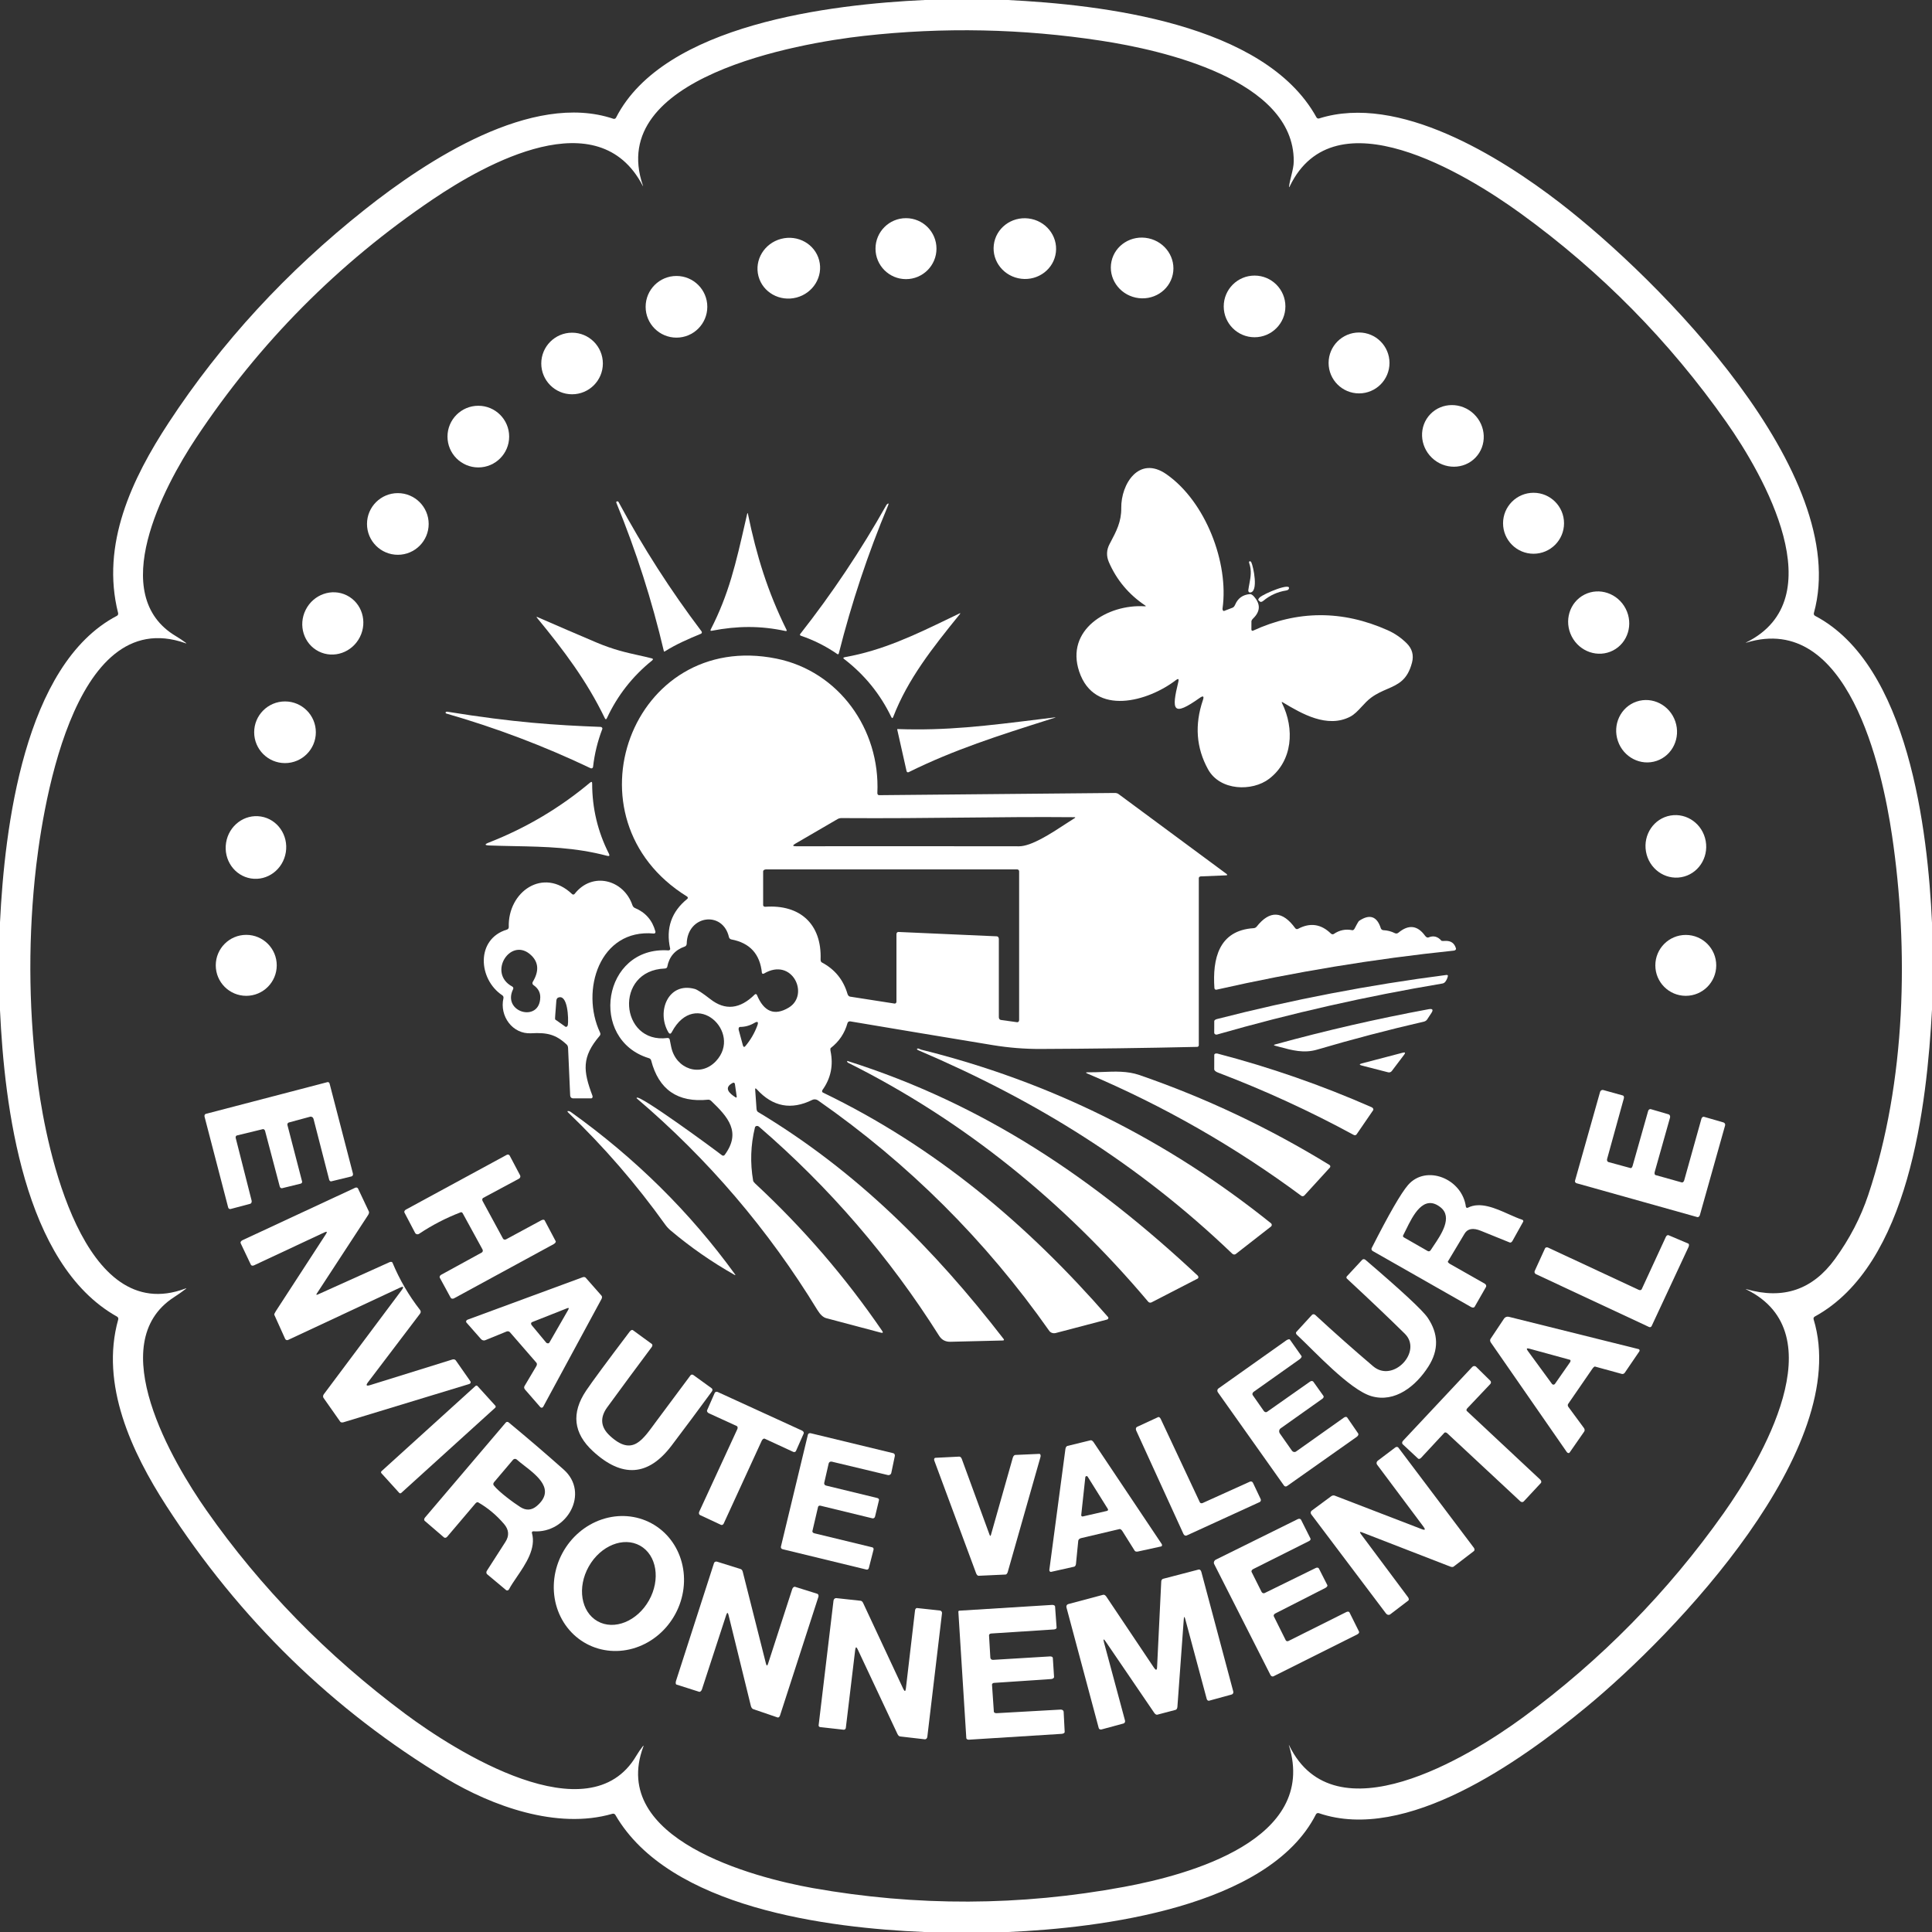 <svg width="150" height="150" viewBox="0 0 150 150" fill="none" xmlns="http://www.w3.org/2000/svg">
<rect x="0" y="0" width="150" height="150" fill="#333333" stroke="none"/>
<path fill-rule="evenodd" clip-rule="evenodd" d="M78.243 0H71.793C64.557 0.333 51.537 1.872 47.829 9.135C47.811 9.172 47.78 9.201 47.742 9.217C47.704 9.232 47.662 9.234 47.622 9.222C41.307 7.092 33.138 12.45 28.335 16.26C22.251 21.084 17.172 26.602 13.098 32.814C10.239 37.173 7.821 42.27 9.171 47.601C9.181 47.642 9.177 47.685 9.16 47.724C9.142 47.763 9.113 47.794 9.075 47.814C1.842 51.597 0.351 64.392 0 71.607V78.432C0.342 85.797 1.797 98.148 9.087 102.222C9.125 102.243 9.154 102.276 9.171 102.315C9.188 102.354 9.191 102.398 9.18 102.438C7.758 107.493 10.233 112.755 12.909 116.904C18.611 125.736 25.858 132.796 34.65 138.084C38.151 140.187 43.23 142.08 47.553 140.82C47.594 140.808 47.639 140.81 47.679 140.826C47.719 140.841 47.753 140.87 47.775 140.907C51.969 148.155 64.335 149.691 71.757 150H78.282C85.335 149.697 98.49 148.104 102.168 140.868C102.188 140.828 102.222 140.796 102.264 140.779C102.306 140.762 102.353 140.761 102.396 140.775C109.155 143.088 118.005 136.779 123.126 132.564C130.158 126.774 143.844 112.395 140.808 102.429C140.796 102.389 140.798 102.347 140.814 102.309C140.83 102.27 140.859 102.239 140.895 102.219C148.26 98.196 149.601 85.719 150 78.393V71.643C149.676 64.509 148.182 51.624 140.922 47.814C140.884 47.794 140.854 47.761 140.837 47.722C140.82 47.682 140.817 47.639 140.829 47.598C143.817 36.822 128.856 21.72 121.113 15.75C116.448 12.153 108.567 7.251 102.42 9.195C102.381 9.208 102.339 9.206 102.301 9.191C102.262 9.175 102.23 9.147 102.21 9.111C98.169 1.782 85.458 0.36 78.243 0ZM118.056 16.566C113.832 13.509 103.611 7.239 100.134 14.469C100.09 14.561 100.074 14.557 100.086 14.457C100.122 14.178 100.191 13.901 100.259 13.628C100.353 13.246 100.446 12.872 100.446 12.51C100.467 6.168 90.21 3.882 85.5 3.162C79.372 2.222 73.227 2.097 67.065 2.787C61.932 3.36 47.025 5.985 49.914 14.403C49.942 14.489 49.936 14.493 49.896 14.415C46.458 7.809 37.725 12.693 33.609 15.471C26.251 20.441 20.119 26.625 15.213 34.023C12.687 37.833 8.256 46.2 13.674 49.401C13.932 49.555 14.179 49.721 14.415 49.899C14.495 49.957 14.487 49.969 14.391 49.935C5.541 46.809 3.195 63.297 2.7 68.226C2.164 73.582 2.254 78.941 2.97 84.303C3.618 89.139 6.432 103.035 14.388 100.044C14.482 100.008 14.49 100.02 14.412 100.08C14.122 100.302 13.823 100.512 13.515 100.71C7.944 104.304 13.434 113.562 16.035 117.273C20.233 123.267 25.381 128.534 31.479 133.074C35.31 135.927 45.729 142.551 49.401 136.32C49.553 136.064 49.721 135.819 49.905 135.585C49.969 135.507 49.983 135.515 49.947 135.609C47.271 142.803 58.5 145.77 63.099 146.589C71.165 148.021 79.223 147.99 87.273 146.496C92.292 145.566 102.327 142.851 100.08 135.534C100.054 135.448 100.06 135.445 100.098 135.525C103.62 142.764 114.045 136.419 118.248 133.335C124.3 128.891 129.493 123.605 133.827 117.477C136.728 113.376 142.575 103.53 135.585 100.113C135.503 100.073 135.506 100.066 135.594 100.092C138.444 100.914 140.734 100.134 142.464 97.752C143.602 96.186 144.464 94.527 145.05 92.775C147.999 83.97 148.2 73.653 146.895 64.854C146.13 59.688 143.487 47.478 135.594 49.893C135.508 49.919 135.506 49.912 135.588 49.872C142.395 46.491 136.95 36.915 134.034 32.772C129.61 26.482 124.284 21.08 118.056 16.566Z" fill="white"/>
<path d="M70.341 21.672C71.648 21.672 72.708 20.612 72.708 19.305C72.708 17.998 71.648 16.938 70.341 16.938C69.034 16.938 67.974 17.998 67.974 19.305C67.974 20.612 69.034 21.672 70.341 21.672Z" fill="white"/>
<path d="M79.29 21.643C80.621 21.802 81.825 20.883 81.979 19.589C82.133 18.296 81.179 17.119 79.848 16.961C78.517 16.802 77.313 17.721 77.159 19.015C77.005 20.308 77.959 21.485 79.29 21.643Z" fill="white"/>
<path d="M61.84 23.101C63.141 22.759 63.928 21.463 63.598 20.205C63.268 18.947 61.946 18.204 60.644 18.545C59.343 18.887 58.556 20.183 58.886 21.441C59.216 22.699 60.538 23.442 61.84 23.101Z" fill="white"/>
<path d="M88.18 23.108C89.494 23.389 90.78 22.587 91.053 21.315C91.326 20.043 90.481 18.784 89.168 18.502C87.854 18.221 86.568 19.023 86.295 20.295C86.022 21.567 86.867 22.826 88.18 23.108Z" fill="white"/>
<path d="M97.404 26.184C98.726 26.184 99.798 25.112 99.798 23.79C99.798 22.468 98.726 21.396 97.404 21.396C96.082 21.396 95.01 22.468 95.01 23.79C95.01 25.112 96.082 26.184 97.404 26.184Z" fill="white"/>
<path d="M52.521 26.214C53.843 26.214 54.915 25.142 54.915 23.82C54.915 22.498 53.843 21.426 52.521 21.426C51.199 21.426 50.127 22.498 50.127 23.82C50.127 25.142 51.199 26.214 52.521 26.214Z" fill="white"/>
<path d="M105.516 30.543C106.822 30.543 107.88 29.485 107.88 28.179C107.88 26.873 106.822 25.815 105.516 25.815C104.21 25.815 103.152 26.873 103.152 28.179C103.152 29.485 104.21 30.543 105.516 30.543Z" fill="white"/>
<path d="M44.415 30.612C45.736 30.612 46.806 29.541 46.806 28.221C46.806 26.901 45.736 25.83 44.415 25.83C43.094 25.83 42.024 26.901 42.024 28.221C42.024 29.541 43.094 30.612 44.415 30.612Z" fill="white"/>
<path d="M111.17 35.54C112.138 36.472 113.654 36.467 114.556 35.53C115.458 34.593 115.404 33.078 114.436 32.146C113.468 31.214 111.952 31.219 111.05 32.156C110.148 33.093 110.202 34.608 111.17 35.54Z" fill="white"/>
<path d="M37.137 36.291C38.459 36.291 39.531 35.219 39.531 33.897C39.531 32.575 38.459 31.503 37.137 31.503C35.815 31.503 34.743 32.575 34.743 33.897C34.743 35.219 35.815 36.291 37.137 36.291Z" fill="white"/>
<path d="M30.888 43.074C32.21 43.074 33.282 42.002 33.282 40.68C33.282 39.358 32.21 38.286 30.888 38.286C29.566 38.286 28.494 39.358 28.494 40.68C28.494 42.002 29.566 43.074 30.888 43.074Z" fill="white"/>
<path d="M119.064 42.993C120.371 42.993 121.431 41.933 121.431 40.626C121.431 39.319 120.371 38.259 119.064 38.259C117.757 38.259 116.697 39.319 116.697 40.626C116.697 41.933 117.757 42.993 119.064 42.993Z" fill="white"/>
<path d="M122.027 49.413C122.642 50.609 124.079 51.097 125.235 50.503C126.392 49.908 126.832 48.456 126.217 47.26C125.602 46.063 124.165 45.575 123.009 46.169C121.852 46.764 121.412 48.216 122.027 49.413Z" fill="white"/>
<path d="M23.735 47.344C23.131 48.544 23.584 49.991 24.746 50.576C25.908 51.16 27.339 50.661 27.943 49.46C28.547 48.26 28.094 46.813 26.932 46.228C25.77 45.644 24.339 46.143 23.735 47.344Z" fill="white"/>
<path d="M125.613 57.531C126.045 58.801 127.394 59.492 128.625 59.072C129.856 58.653 130.504 57.283 130.071 56.013C129.639 54.743 128.29 54.053 127.059 54.472C125.828 54.891 125.18 56.261 125.613 57.531Z" fill="white"/>
<path d="M22.128 59.247C23.45 59.247 24.522 58.175 24.522 56.853C24.522 55.531 23.45 54.459 22.128 54.459C20.806 54.459 19.734 55.531 19.734 56.853C19.734 58.175 20.806 59.247 22.128 59.247Z" fill="white"/>
<path d="M127.794 66.121C128.027 67.443 129.254 68.331 130.535 68.105C131.816 67.879 132.665 66.625 132.432 65.303C132.199 63.981 130.972 63.093 129.691 63.319C128.41 63.545 127.561 64.799 127.794 66.121Z" fill="white"/>
<path d="M17.553 65.427C17.34 66.756 18.206 67.999 19.487 68.204C20.768 68.409 21.979 67.499 22.191 66.171C22.404 64.842 21.538 63.599 20.257 63.394C18.976 63.188 17.765 64.099 17.553 65.427Z" fill="white"/>
<path d="M19.119 77.316C20.426 77.316 21.486 76.256 21.486 74.949C21.486 73.642 20.426 72.582 19.119 72.582C17.812 72.582 16.752 73.642 16.752 74.949C16.752 76.256 17.812 77.316 19.119 77.316Z" fill="white"/>
<path d="M130.884 77.316C132.19 77.316 133.248 76.258 133.248 74.952C133.248 73.646 132.19 72.588 130.884 72.588C129.578 72.588 128.52 73.646 128.52 74.952C128.52 76.258 129.578 77.316 130.884 77.316Z" fill="white"/>
<path d="M107.739 48.93C104.223 47.362 100.736 47.375 97.278 48.969C97.265 48.975 97.251 48.977 97.237 48.976C97.223 48.974 97.21 48.969 97.198 48.96C97.186 48.952 97.176 48.94 97.169 48.926C97.162 48.913 97.158 48.898 97.158 48.882L97.161 48.237C97.161 48.21 97.173 48.175 97.197 48.136C97.22 48.097 97.254 48.056 97.296 48.015C97.866 47.459 97.879 46.884 97.335 46.29C97.287 46.237 97.235 46.194 97.185 46.165C97.135 46.136 97.088 46.122 97.05 46.125C96.498 46.171 96.116 46.44 95.904 46.932C95.878 46.995 95.846 47.049 95.811 47.092C95.776 47.135 95.739 47.164 95.703 47.178L95.049 47.43C95.032 47.437 95.013 47.437 94.995 47.431C94.978 47.424 94.961 47.411 94.948 47.392C94.935 47.374 94.925 47.351 94.919 47.325C94.914 47.3 94.913 47.273 94.917 47.247C95.421 43.707 93.606 38.937 90.552 36.813C88.434 35.343 87.027 37.572 87.054 39.447C87.068 40.5 86.668 41.255 86.218 42.106C86.195 42.147 86.173 42.189 86.151 42.231C85.905 42.693 85.886 43.165 86.094 43.647C86.696 45.031 87.633 46.15 88.905 47.004C88.985 47.056 88.977 47.079 88.881 47.073C85.965 46.89 82.71 48.909 83.787 52.134C84.972 55.683 89.178 54.441 91.296 52.803C91.478 52.663 91.542 52.704 91.488 52.926C90.942 55.167 91.035 55.68 93.153 54.18C93.417 53.994 93.497 54.053 93.393 54.357C92.741 56.273 92.874 58.064 93.792 59.73C94.725 61.419 97.233 61.458 98.529 60.471C100.368 59.073 100.524 56.583 99.534 54.585C99.492 54.499 99.513 54.481 99.597 54.531C101.082 55.422 103.038 56.556 104.817 55.65C105.159 55.475 105.44 55.171 105.729 54.858C105.955 54.613 106.186 54.363 106.455 54.165C106.878 53.853 107.302 53.67 107.701 53.497C108.545 53.132 109.272 52.817 109.629 51.441C109.777 50.865 109.64 50.367 109.218 49.947C108.778 49.511 108.285 49.172 107.739 48.93Z" fill="white"/>
<path d="M51.606 50.58C52.485 50.022 53.451 49.605 54.423 49.203C54.44 49.196 54.454 49.185 54.466 49.172C54.478 49.158 54.486 49.142 54.49 49.124C54.495 49.106 54.495 49.088 54.491 49.07C54.487 49.052 54.479 49.035 54.468 49.02C52.064 45.84 49.917 42.494 48.027 38.982C48.016 38.961 47.999 38.943 47.98 38.933C47.962 38.922 47.942 38.919 47.925 38.925L47.868 38.943C47.862 38.945 47.857 38.95 47.854 38.957C47.85 38.964 47.848 38.973 47.847 38.984C47.847 38.995 47.848 39.006 47.85 39.019C47.853 39.032 47.857 39.044 47.862 39.057C49.394 42.795 50.621 46.629 51.543 50.559C51.545 50.565 51.548 50.571 51.552 50.575C51.556 50.58 51.562 50.583 51.568 50.586C51.574 50.587 51.581 50.588 51.587 50.587C51.594 50.586 51.6 50.584 51.606 50.58Z" fill="white"/>
<path d="M62.172 49.356C62.159 49.351 62.147 49.344 62.137 49.334C62.127 49.325 62.119 49.314 62.114 49.302C62.109 49.29 62.107 49.277 62.108 49.265C62.109 49.253 62.114 49.242 62.121 49.233C64.605 46.075 66.84 42.73 68.826 39.198C68.85 39.153 69.078 38.946 68.943 39.264C67.389 42.978 66.116 46.801 65.124 50.733C65.121 50.746 65.115 50.758 65.108 50.768C65.1 50.778 65.09 50.786 65.08 50.791C65.069 50.797 65.058 50.799 65.046 50.798C65.035 50.798 65.025 50.794 65.016 50.787C64.136 50.177 63.188 49.7 62.172 49.356Z" fill="white"/>
<path d="M55.263 48.972C57.279 48.582 59.052 48.579 60.978 48.99C61.078 49.01 61.105 48.975 61.059 48.885C59.601 45.939 58.734 43.134 58.071 39.909C58.051 39.809 58.03 39.808 58.008 39.906C57.964 40.098 57.921 40.286 57.879 40.471L57.878 40.474C57.12 43.795 56.591 46.115 55.182 48.87C55.138 48.958 55.165 48.992 55.263 48.972Z" fill="white"/>
<path d="M65.535 51.165C65.441 51.093 65.462 51.045 65.598 51.021C68.537 50.503 71.071 49.279 73.688 48.016C73.951 47.889 74.216 47.761 74.481 47.634C74.569 47.59 74.582 47.607 74.52 47.685C72.393 50.307 70.482 52.728 69.351 55.656C69.305 55.776 69.255 55.781 69.201 55.671C68.337 53.879 67.115 52.377 65.535 51.165Z" fill="white"/>
<path d="M49.557 50.87C48.653 50.67 47.649 50.449 46.311 49.884C44.797 49.242 43.274 48.586 41.742 47.916C41.65 47.876 41.635 47.894 41.697 47.97C43.755 50.472 45.54 52.827 46.959 55.761C47.013 55.873 47.068 55.869 47.124 55.749C47.944 53.993 49.109 52.506 50.619 51.288C50.723 51.204 50.721 51.148 50.613 51.12C50.267 51.026 49.92 50.95 49.557 50.87Z" fill="white"/>
<path fill-rule="evenodd" clip-rule="evenodd" d="M58.632 84.6L58.737 86.097C58.742 86.151 58.755 86.201 58.774 86.243C58.794 86.284 58.821 86.316 58.851 86.334C66.489 90.915 72.501 96.942 77.913 103.947C77.977 104.031 77.956 104.074 77.85 104.076L73.8 104.175C73.41 104.185 73.115 104.031 72.915 103.713C69.059 97.601 64.396 92.188 58.926 87.474C58.9 87.452 58.87 87.435 58.837 87.426C58.804 87.417 58.771 87.415 58.74 87.421C58.708 87.427 58.68 87.441 58.658 87.46C58.636 87.48 58.621 87.505 58.614 87.534C58.28 88.902 58.233 90.28 58.473 91.668C58.477 91.696 58.495 91.731 58.523 91.77C58.551 91.809 58.589 91.851 58.635 91.893C62.345 95.337 65.631 99.15 68.493 103.332C68.585 103.466 68.546 103.51 68.376 103.464L64.149 102.342C63.911 102.28 63.679 102.064 63.453 101.694C59.651 95.47 54.977 89.996 49.431 85.272C49.428 85.269 49.426 85.264 49.427 85.257C49.428 85.249 49.43 85.241 49.434 85.233C49.584 84.912 55.524 89.274 56.052 89.694C56.068 89.707 56.086 89.716 56.105 89.721C56.124 89.727 56.144 89.729 56.164 89.726C56.184 89.724 56.202 89.718 56.219 89.708C56.236 89.699 56.251 89.686 56.262 89.67C57.576 87.894 56.514 86.718 55.218 85.476C55.182 85.442 55.142 85.416 55.101 85.4C55.06 85.383 55.018 85.376 54.978 85.38C52.614 85.618 51.139 84.599 50.553 82.323C50.543 82.285 50.522 82.251 50.493 82.222C50.464 82.193 50.426 82.171 50.385 82.158C45.666 80.73 46.773 73.443 51.891 73.788C51.911 73.789 51.932 73.786 51.951 73.78C51.97 73.773 51.987 73.763 52.001 73.75C52.015 73.737 52.025 73.722 52.03 73.706C52.035 73.689 52.036 73.672 52.032 73.656C51.682 72.076 52.127 70.785 53.367 69.783C53.38 69.773 53.39 69.759 53.396 69.744C53.402 69.728 53.404 69.712 53.402 69.695C53.4 69.677 53.394 69.661 53.384 69.646C53.374 69.631 53.361 69.618 53.346 69.609C43.596 63.579 49.047 48.858 60.285 51.135C65.103 52.11 68.349 56.598 68.118 61.575C68.117 61.596 68.12 61.617 68.126 61.637C68.133 61.657 68.142 61.675 68.154 61.69C68.167 61.705 68.182 61.717 68.198 61.725C68.215 61.733 68.232 61.737 68.25 61.737L86.55 61.566C86.665 61.564 86.769 61.595 86.847 61.653L95.208 67.836C95.314 67.916 95.306 67.958 95.184 67.962L93.225 68.043C93.185 68.045 93.147 68.059 93.119 68.084C93.091 68.108 93.075 68.141 93.075 68.175V81.15C93.075 81.184 93.062 81.216 93.039 81.24C93.016 81.264 92.985 81.278 92.952 81.279C88.902 81.371 84.845 81.425 80.781 81.441C79.547 81.445 78.315 81.346 77.085 81.144C73.393 80.536 69.703 79.921 66.015 79.299C65.969 79.291 65.921 79.3 65.881 79.325C65.841 79.35 65.812 79.389 65.799 79.434C65.579 80.224 65.145 80.869 64.497 81.369C64.481 81.38 64.472 81.411 64.47 81.456C64.468 81.501 64.473 81.558 64.485 81.618C64.711 82.72 64.502 83.722 63.858 84.624C63.846 84.641 63.837 84.66 63.831 84.679C63.826 84.699 63.824 84.719 63.827 84.738C63.829 84.757 63.835 84.774 63.845 84.788C63.854 84.803 63.867 84.814 63.882 84.822C72.645 89.046 79.782 95.088 86.028 102.252C86.042 102.267 86.05 102.285 86.054 102.305C86.057 102.325 86.055 102.346 86.047 102.366C86.039 102.386 86.026 102.404 86.009 102.419C85.992 102.434 85.972 102.444 85.95 102.45L81.972 103.494C81.875 103.52 81.774 103.517 81.683 103.487C81.592 103.457 81.515 103.401 81.462 103.326C76.53 96.308 70.547 90.345 63.513 85.437C63.446 85.391 63.368 85.362 63.29 85.355C63.211 85.348 63.134 85.361 63.066 85.395C61.432 86.203 59.999 85.932 58.767 84.582C58.667 84.472 58.622 84.478 58.632 84.6ZM65.325 63.516C68.935 63.539 71.961 63.508 74.846 63.478C77.695 63.448 80.406 63.42 83.403 63.447C83.503 63.449 83.511 63.475 83.427 63.525C83.221 63.651 82.977 63.811 82.708 63.986L82.708 63.987L82.708 63.987C81.601 64.712 80.082 65.706 79.116 65.706C73.342 65.698 67.569 65.697 61.797 65.703C61.537 65.703 61.518 65.638 61.74 65.508L65.022 63.597C65.114 63.544 65.219 63.516 65.325 63.516ZM63.711 74.481C63.804 71.736 62.109 70.212 59.418 70.401C59.397 70.403 59.375 70.401 59.355 70.395C59.334 70.39 59.316 70.381 59.3 70.369C59.284 70.357 59.272 70.343 59.263 70.326C59.255 70.31 59.25 70.293 59.25 70.275V67.65C59.25 67.61 59.274 67.572 59.316 67.544C59.358 67.516 59.415 67.5 59.475 67.5H78.975C79.015 67.5 79.053 67.516 79.081 67.544C79.109 67.572 79.125 67.61 79.125 67.65V79.2C79.125 79.223 79.121 79.246 79.113 79.268C79.105 79.289 79.094 79.308 79.079 79.324C79.065 79.339 79.047 79.351 79.029 79.358C79.011 79.365 78.991 79.368 78.972 79.365L77.703 79.188C77.66 79.182 77.622 79.157 77.593 79.118C77.565 79.079 77.55 79.028 77.55 78.975V72.9C77.55 72.847 77.534 72.796 77.506 72.758C77.478 72.72 77.44 72.698 77.4 72.696L69.75 72.357C69.731 72.356 69.711 72.36 69.693 72.368C69.675 72.376 69.659 72.388 69.644 72.404C69.63 72.42 69.619 72.439 69.612 72.459C69.604 72.48 69.6 72.503 69.6 72.525V77.775C69.6 77.796 69.596 77.816 69.588 77.834C69.58 77.853 69.569 77.87 69.554 77.883C69.54 77.897 69.523 77.906 69.505 77.912C69.487 77.918 69.468 77.919 69.45 77.916L66.003 77.379C65.959 77.373 65.917 77.35 65.88 77.312C65.844 77.274 65.816 77.223 65.799 77.166C65.477 76.068 64.812 75.253 63.804 74.721C63.774 74.705 63.749 74.673 63.732 74.631C63.716 74.588 63.708 74.536 63.711 74.481ZM55.587 82.386C57.681 80.154 53.997 76.677 52.161 80.127C52.073 80.295 51.981 80.297 51.885 80.133C50.955 78.537 51.879 76.212 53.943 76.782C54.139 76.836 54.542 77.1 55.152 77.574C56.302 78.474 57.453 78.352 58.605 77.208C58.616 77.197 58.63 77.188 58.645 77.184C58.66 77.179 58.676 77.178 58.692 77.182C58.708 77.185 58.722 77.192 58.735 77.203C58.748 77.213 58.758 77.226 58.764 77.241C59.31 78.561 60.134 78.891 61.236 78.231C62.886 77.241 61.509 74.283 59.313 75.588C59.298 75.597 59.281 75.603 59.263 75.605C59.245 75.607 59.228 75.605 59.212 75.6C59.196 75.594 59.183 75.585 59.172 75.573C59.162 75.561 59.156 75.546 59.154 75.531C59.008 74.073 58.22 73.209 56.79 72.939C56.742 72.93 56.698 72.908 56.663 72.876C56.629 72.844 56.605 72.804 56.595 72.759C56.127 70.683 53.367 71.04 53.316 73.269C53.315 73.319 53.3 73.366 53.274 73.405C53.248 73.444 53.211 73.473 53.169 73.488C52.409 73.75 51.954 74.277 51.804 75.069C51.797 75.103 51.776 75.134 51.743 75.157C51.711 75.18 51.669 75.193 51.624 75.195C47.646 75.339 48.123 81.069 51.819 80.589C51.859 80.584 51.901 80.593 51.934 80.616C51.966 80.639 51.989 80.673 51.996 80.712C52.036 80.912 52.076 81.109 52.116 81.303C52.473 82.983 54.375 83.676 55.587 82.386ZM57.879 81.21C57.785 81.322 57.717 81.302 57.675 81.15L57.354 79.968C57.346 79.94 57.343 79.91 57.343 79.882C57.344 79.854 57.35 79.827 57.36 79.804C57.369 79.781 57.383 79.763 57.399 79.75C57.415 79.737 57.434 79.731 57.453 79.731C57.851 79.729 58.224 79.625 58.572 79.419C58.832 79.267 58.906 79.34 58.794 79.638C58.58 80.212 58.275 80.736 57.879 81.21ZM56.901 84.069C56.13 84.465 56.664 84.909 57.09 85.185C57.176 85.239 57.211 85.216 57.195 85.116L57.057 84.156C57.054 84.138 57.047 84.121 57.037 84.106C57.027 84.091 57.013 84.079 56.998 84.071C56.983 84.062 56.966 84.058 56.949 84.057C56.932 84.057 56.916 84.061 56.901 84.069Z" fill="white"/>
<path d="M46.626 56.436C43.131 56.304 39.906 56.097 34.728 55.257C34.676 55.249 34.636 55.26 34.608 55.29C34.6 55.298 34.595 55.308 34.594 55.319C34.592 55.33 34.594 55.341 34.598 55.352C34.603 55.363 34.611 55.374 34.621 55.382C34.631 55.391 34.643 55.397 34.656 55.401C38.506 56.507 42.238 57.921 45.852 59.643C45.871 59.653 45.892 59.657 45.914 59.657C45.935 59.657 45.956 59.653 45.975 59.643C45.994 59.634 46.01 59.62 46.022 59.603C46.034 59.587 46.041 59.567 46.044 59.547C46.158 58.535 46.398 57.552 46.764 56.598C46.77 56.58 46.772 56.561 46.768 56.543C46.764 56.524 46.755 56.506 46.741 56.49C46.728 56.475 46.711 56.462 46.691 56.452C46.67 56.443 46.648 56.437 46.626 56.436Z" fill="white"/>
<path d="M69.687 56.604C73.524 56.734 76.472 56.369 80.987 55.809C81.281 55.773 81.581 55.736 81.888 55.698C81.988 55.684 81.989 55.693 81.891 55.725L81.496 55.85C77.508 57.116 74.08 58.203 70.545 59.952C70.53 59.96 70.513 59.964 70.496 59.963C70.479 59.963 70.462 59.959 70.447 59.951C70.431 59.944 70.418 59.932 70.407 59.918C70.397 59.904 70.389 59.888 70.386 59.871L69.66 56.64C69.659 56.636 69.659 56.631 69.66 56.627C69.661 56.622 69.663 56.618 69.665 56.614C69.668 56.611 69.671 56.608 69.675 56.606C69.677 56.606 69.678 56.605 69.68 56.605C69.682 56.604 69.685 56.604 69.687 56.604Z" fill="white"/>
<path d="M37.962 65.412C37.602 65.552 37.615 65.629 38.001 65.643C38.661 65.668 39.307 65.68 39.944 65.693C42.358 65.742 44.65 65.787 47.142 66.447C47.31 66.491 47.354 66.434 47.274 66.276C46.408 64.568 45.975 62.751 45.975 60.825C45.975 60.695 45.922 60.673 45.816 60.759C43.456 62.735 40.838 64.286 37.962 65.412Z" fill="white"/>
<path fill-rule="evenodd" clip-rule="evenodd" d="M39.501 71.979C39.411 69.234 42.186 67.287 44.418 69.417C44.431 69.43 44.447 69.439 44.465 69.446C44.482 69.452 44.501 69.454 44.519 69.453C44.537 69.451 44.555 69.446 44.571 69.437C44.588 69.429 44.602 69.417 44.613 69.402C45.99 67.638 48.426 68.298 49.098 70.272C49.116 70.324 49.142 70.37 49.174 70.408C49.206 70.446 49.244 70.474 49.284 70.491C50.116 70.837 50.65 71.448 50.886 72.324C50.891 72.343 50.892 72.363 50.889 72.383C50.885 72.402 50.877 72.42 50.866 72.436C50.854 72.451 50.84 72.463 50.823 72.471C50.806 72.478 50.788 72.482 50.769 72.48C46.545 72.081 45.048 76.917 46.59 80.172C46.61 80.212 46.617 80.257 46.612 80.301C46.606 80.344 46.589 80.385 46.56 80.418C45.15 82.068 45.27 83.145 45.999 85.077C46.008 85.1 46.012 85.124 46.011 85.148C46.011 85.172 46.005 85.195 45.995 85.215C45.986 85.234 45.972 85.251 45.955 85.262C45.939 85.273 45.92 85.278 45.9 85.278L44.472 85.275C44.419 85.275 44.369 85.252 44.331 85.211C44.293 85.17 44.27 85.115 44.268 85.056L44.106 81.375C44.103 81.317 44.093 81.264 44.076 81.218C44.059 81.172 44.035 81.134 44.007 81.108C43.155 80.307 42.471 80.154 41.238 80.223C39.798 80.307 38.769 78.894 39.087 77.502C39.097 77.459 39.094 77.414 39.078 77.374C39.063 77.334 39.035 77.3 39 77.277C37.116 76.026 36.927 72.903 39.363 72.171C39.404 72.159 39.439 72.134 39.464 72.099C39.489 72.065 39.502 72.022 39.501 71.979ZM41.415 76.479C41.775 76.727 41.952 77.045 41.946 77.433C41.913 79.431 38.949 78.6 39.84 76.794C39.857 76.76 39.859 76.72 39.847 76.683C39.834 76.646 39.808 76.615 39.774 76.596C37.788 75.537 39.705 72.609 41.286 74.211C41.822 74.755 41.848 75.429 41.364 76.233C41.34 76.274 41.331 76.322 41.341 76.368C41.35 76.414 41.377 76.453 41.415 76.479ZM43.096 79.039C43.095 79.102 43.096 79.142 43.101 79.149L43.893 79.71C43.91 79.722 43.93 79.728 43.951 79.727C43.972 79.725 43.993 79.718 44.013 79.704C44.032 79.69 44.049 79.671 44.062 79.648C44.075 79.624 44.084 79.599 44.088 79.572C44.154 79.11 44.085 77.112 43.317 77.463C43.284 77.479 43.255 77.509 43.233 77.551C43.211 77.593 43.198 77.645 43.194 77.7L43.11 78.804C43.103 78.892 43.098 78.975 43.096 79.039Z" fill="white"/>
<path d="M100.56 72.063C99.574 70.707 98.578 70.665 97.572 71.937C97.543 71.974 97.506 72.004 97.466 72.026C97.425 72.048 97.38 72.06 97.335 72.063C94.614 72.234 94.131 74.451 94.287 76.719C94.288 76.738 94.294 76.757 94.303 76.774C94.312 76.791 94.325 76.805 94.34 76.817C94.356 76.828 94.373 76.836 94.392 76.84C94.411 76.844 94.43 76.844 94.449 76.839C100.531 75.461 106.673 74.45 112.875 73.806C112.901 73.804 112.926 73.797 112.949 73.787C112.972 73.777 112.992 73.764 113.008 73.748C113.024 73.732 113.036 73.715 113.042 73.696C113.048 73.678 113.048 73.659 113.043 73.641C112.923 73.223 112.641 73.027 112.197 73.053C112.127 73.057 112.061 73.058 112.01 73.057C111.959 73.055 111.927 73.051 111.918 73.044C111.628 72.706 111.291 72.619 110.907 72.783C110.87 72.799 110.824 72.795 110.776 72.772C110.729 72.749 110.683 72.708 110.646 72.657C110.056 71.837 109.364 71.757 108.57 72.417C108.532 72.448 108.486 72.469 108.439 72.475C108.391 72.481 108.344 72.474 108.303 72.453C108.015 72.309 107.715 72.231 107.403 72.219C107.359 72.217 107.316 72.202 107.281 72.174C107.246 72.147 107.219 72.109 107.205 72.066C106.907 71.142 106.351 70.948 105.537 71.484C105.495 71.51 105.433 71.6 105.351 71.754L105.171 72.093C105.149 72.135 105.12 72.171 105.088 72.194C105.057 72.217 105.025 72.227 104.997 72.222C104.477 72.114 103.997 72.211 103.557 72.513C103.525 72.535 103.485 72.544 103.443 72.538C103.402 72.532 103.361 72.511 103.329 72.48C102.565 71.736 101.714 71.615 100.776 72.117C100.741 72.136 100.7 72.141 100.66 72.131C100.62 72.121 100.585 72.097 100.56 72.063Z" fill="white"/>
<path d="M112.416 75.771C112.384 75.933 112.318 76.082 112.218 76.218C112.19 76.256 112.155 76.288 112.114 76.313C112.073 76.338 112.026 76.355 111.978 76.362C106.076 77.35 100.249 78.669 94.497 80.319C94.471 80.327 94.443 80.329 94.417 80.325C94.39 80.322 94.365 80.313 94.343 80.299C94.321 80.286 94.303 80.268 94.291 80.247C94.279 80.226 94.272 80.202 94.272 80.178L94.275 79.275C94.276 79.246 94.297 79.215 94.335 79.186C94.373 79.158 94.426 79.134 94.485 79.119C100.351 77.611 106.287 76.47 112.293 75.696C112.31 75.694 112.326 75.694 112.342 75.697C112.358 75.699 112.373 75.705 112.385 75.712C112.397 75.719 112.406 75.728 112.412 75.739C112.417 75.749 112.419 75.76 112.416 75.771Z" fill="white"/>
<path d="M99.003 81.09C98.879 81.124 98.878 81.157 99 81.189C99.11 81.218 99.219 81.248 99.328 81.277C100.314 81.545 101.237 81.795 102.264 81.492C105.006 80.684 107.771 79.959 110.559 79.317C110.662 79.292 110.749 79.232 110.805 79.149L111.132 78.651C111.3 78.397 111.23 78.298 110.922 78.354C106.91 79.096 102.937 80.008 99.003 81.09Z" fill="white"/>
<path d="M95.667 97.332C88.44 90.408 80.499 85.47 71.316 81.549C71.164 81.483 71.149 81.434 71.271 81.402C71.292 81.397 71.356 81.425 71.417 81.452C71.458 81.471 71.499 81.489 71.523 81.495C81.521 83.973 90.573 88.466 98.679 94.974C98.698 94.989 98.714 95.009 98.725 95.031C98.736 95.053 98.741 95.077 98.741 95.102C98.741 95.126 98.736 95.15 98.725 95.172C98.714 95.195 98.698 95.214 98.679 95.229L95.94 97.365C95.904 97.394 95.856 97.406 95.806 97.4C95.756 97.394 95.707 97.37 95.667 97.332Z" fill="white"/>
<path d="M105.744 82.56C105.518 82.618 105.519 82.676 105.747 82.734L107.772 83.253C107.824 83.266 107.879 83.265 107.93 83.248C107.981 83.231 108.025 83.199 108.057 83.157L109.026 81.876C109.136 81.728 109.092 81.681 108.894 81.735L105.744 82.56Z" fill="white"/>
<path d="M94.554 83.271C94.472 83.24 94.401 83.199 94.35 83.154C94.299 83.11 94.272 83.064 94.272 83.025L94.275 81.903C94.275 81.883 94.282 81.864 94.295 81.847C94.308 81.83 94.327 81.816 94.351 81.806C94.375 81.796 94.402 81.79 94.432 81.789C94.461 81.787 94.492 81.79 94.521 81.798C98.623 82.87 102.614 84.259 106.494 85.965C106.52 85.977 106.544 85.992 106.565 86.011C106.585 86.03 106.601 86.052 106.612 86.074C106.623 86.097 106.628 86.12 106.628 86.142C106.627 86.164 106.62 86.185 106.608 86.202L105.324 88.074C105.302 88.107 105.266 88.129 105.223 88.136C105.181 88.142 105.134 88.133 105.093 88.11C101.689 86.262 98.176 84.649 94.554 83.271Z" fill="white"/>
<path d="M65.847 82.512C74.883 87.027 82.644 93.351 89.145 101.064C89.175 101.101 89.218 101.126 89.265 101.135C89.313 101.144 89.362 101.137 89.406 101.115L92.979 99.273C92.998 99.263 93.014 99.248 93.025 99.229C93.036 99.211 93.043 99.189 93.043 99.166C93.044 99.142 93.04 99.119 93.03 99.096C93.02 99.074 93.006 99.053 92.988 99.036C84.936 91.509 76.401 85.728 65.799 82.374C65.795 82.373 65.791 82.373 65.788 82.374C65.784 82.374 65.78 82.375 65.777 82.377C65.776 82.378 65.775 82.379 65.774 82.379L65.773 82.381L65.772 82.381C65.772 82.382 65.771 82.383 65.771 82.384C65.769 82.386 65.769 82.389 65.769 82.392L65.775 82.425C65.778 82.442 65.786 82.458 65.798 82.474C65.811 82.489 65.828 82.502 65.847 82.512Z" fill="white"/>
<path d="M84.435 83.355C84.267 83.283 84.286 83.249 84.492 83.253C84.853 83.258 85.222 83.243 85.593 83.228C86.559 83.188 87.54 83.148 88.446 83.46C93.592 85.232 98.517 87.561 103.221 90.447C103.238 90.458 103.252 90.472 103.263 90.488C103.274 90.505 103.282 90.524 103.284 90.543C103.287 90.563 103.286 90.582 103.28 90.601C103.274 90.62 103.264 90.637 103.251 90.651L101.28 92.808C101.247 92.844 101.203 92.867 101.158 92.874C101.112 92.88 101.068 92.87 101.034 92.844C95.878 89.024 90.345 85.861 84.435 83.355Z" fill="white"/>
<path d="M51.639 95.067C51.765 95.243 51.909 95.399 52.071 95.535C53.607 96.831 55.255 97.977 57.015 98.973C57.103 99.023 57.118 99.008 57.06 98.928C53.57 94.112 49.321 89.913 44.313 86.331C44.261 86.295 44.211 86.273 44.163 86.265C44.033 86.247 44.022 86.289 44.13 86.391C46.9 89.049 49.403 91.941 51.639 95.067Z" fill="white"/>
<path d="M97.002 45.323C97.101 44.795 97.193 44.306 96.984 43.704C96.96 43.641 96.978 43.569 97.053 43.575C97.071 43.577 97.09 43.585 97.106 43.598C97.123 43.611 97.138 43.629 97.149 43.65C97.308 43.968 97.74 45.993 97.044 46.002C97.025 46.002 97.007 45.997 96.99 45.988C96.973 45.978 96.958 45.965 96.946 45.948C96.934 45.931 96.926 45.911 96.921 45.889C96.916 45.867 96.915 45.844 96.918 45.822C96.941 45.649 96.972 45.484 97.002 45.323Z" fill="white"/>
<path d="M100.053 45.738C100.353 45.159 98.1 46.092 97.794 46.392C97.774 46.411 97.756 46.432 97.741 46.453C97.726 46.474 97.713 46.494 97.704 46.513C97.696 46.532 97.691 46.55 97.691 46.564C97.69 46.578 97.694 46.589 97.701 46.596L97.818 46.707C97.844 46.731 97.886 46.737 97.936 46.726C97.986 46.714 98.04 46.685 98.088 46.644C98.602 46.218 99.187 45.953 99.843 45.849C99.894 45.841 99.94 45.826 99.977 45.807C100.014 45.787 100.04 45.764 100.053 45.738Z" fill="white"/>
<path d="M22.317 87.351L23.454 91.731C23.459 91.748 23.459 91.766 23.456 91.784C23.453 91.802 23.446 91.819 23.436 91.835C23.425 91.851 23.412 91.864 23.396 91.875C23.38 91.886 23.362 91.894 23.343 91.899L21.9 92.253C21.863 92.262 21.824 92.253 21.79 92.228C21.757 92.203 21.732 92.165 21.72 92.121L20.58 87.804C20.568 87.759 20.543 87.719 20.509 87.694C20.475 87.669 20.436 87.66 20.4 87.669L18.396 88.155C18.378 88.159 18.361 88.167 18.347 88.179C18.332 88.191 18.32 88.207 18.311 88.225C18.302 88.243 18.297 88.264 18.295 88.285C18.293 88.307 18.295 88.329 18.3 88.35L19.533 93.204C19.548 93.261 19.546 93.32 19.526 93.368C19.506 93.417 19.471 93.45 19.428 93.462L17.904 93.867C17.884 93.872 17.864 93.873 17.844 93.87C17.824 93.866 17.804 93.859 17.787 93.848C17.769 93.837 17.754 93.822 17.741 93.805C17.729 93.787 17.72 93.768 17.715 93.747L15.882 86.703C15.869 86.654 15.873 86.603 15.89 86.562C15.908 86.52 15.94 86.491 15.978 86.481L25.428 84.015C25.444 84.01 25.461 84.01 25.478 84.014C25.495 84.017 25.511 84.025 25.526 84.035C25.542 84.046 25.555 84.06 25.566 84.077C25.577 84.094 25.585 84.112 25.59 84.132L27.399 91.104C27.405 91.129 27.408 91.156 27.407 91.181C27.405 91.207 27.399 91.231 27.39 91.252C27.38 91.274 27.367 91.292 27.351 91.306C27.335 91.321 27.317 91.33 27.297 91.335L25.722 91.719C25.689 91.727 25.654 91.718 25.623 91.695C25.592 91.671 25.568 91.635 25.557 91.593L24.342 86.871C24.334 86.841 24.321 86.814 24.303 86.789C24.286 86.765 24.264 86.744 24.239 86.729C24.214 86.713 24.187 86.703 24.159 86.698C24.131 86.694 24.102 86.695 24.075 86.703L22.425 87.15C22.385 87.161 22.352 87.189 22.331 87.226C22.311 87.264 22.306 87.308 22.317 87.351Z" fill="white"/>
<path d="M126.753 90.525L127.962 86.253C127.969 86.229 127.979 86.206 127.994 86.186C128.008 86.166 128.025 86.15 128.045 86.137C128.064 86.124 128.085 86.115 128.107 86.112C128.129 86.108 128.151 86.109 128.172 86.115L129.549 86.517C129.594 86.531 129.631 86.565 129.651 86.613C129.672 86.66 129.675 86.718 129.66 86.772L128.475 90.975C128.458 91.034 128.454 91.093 128.464 91.141C128.473 91.189 128.496 91.221 128.526 91.23L130.572 91.803C130.607 91.813 130.646 91.801 130.682 91.771C130.717 91.74 130.746 91.694 130.761 91.641L132.099 86.856C132.114 86.806 132.143 86.762 132.181 86.735C132.218 86.707 132.261 86.698 132.3 86.709L133.803 87.144C133.851 87.158 133.893 87.189 133.918 87.232C133.943 87.274 133.95 87.325 133.938 87.372L131.976 94.344C131.968 94.369 131.957 94.393 131.943 94.415C131.929 94.436 131.912 94.454 131.893 94.468C131.875 94.482 131.855 94.491 131.834 94.496C131.814 94.5 131.794 94.499 131.775 94.494L122.403 91.866C122.361 91.854 122.325 91.827 122.302 91.791C122.28 91.755 122.273 91.713 122.283 91.674L124.23 84.774C124.245 84.721 124.28 84.677 124.326 84.65C124.373 84.623 124.428 84.616 124.479 84.63L126 85.053C126.033 85.062 126.06 85.091 126.074 85.132C126.088 85.174 126.089 85.225 126.075 85.275L124.776 89.979C124.761 90.031 124.764 90.086 124.783 90.132C124.802 90.177 124.836 90.21 124.878 90.222L126.597 90.69C126.61 90.694 126.625 90.693 126.64 90.686C126.655 90.68 126.67 90.669 126.685 90.654C126.699 90.638 126.713 90.619 126.724 90.597C126.736 90.575 126.746 90.55 126.753 90.525Z" fill="white"/>
<path d="M35.769 94.122C34.635 94.556 33.559 95.112 32.541 95.79C32.515 95.807 32.486 95.82 32.456 95.826C32.426 95.832 32.395 95.831 32.365 95.825C32.336 95.818 32.309 95.806 32.285 95.788C32.261 95.77 32.242 95.747 32.229 95.721L31.401 94.143C31.382 94.108 31.384 94.064 31.405 94.021C31.427 93.977 31.466 93.938 31.515 93.912L39.345 89.661C39.365 89.65 39.387 89.643 39.409 89.64C39.431 89.637 39.454 89.639 39.475 89.644C39.496 89.65 39.516 89.66 39.533 89.674C39.55 89.688 39.563 89.705 39.573 89.724L40.38 91.251C40.392 91.273 40.399 91.297 40.401 91.322C40.403 91.347 40.4 91.373 40.391 91.397C40.383 91.422 40.37 91.445 40.352 91.465C40.335 91.485 40.314 91.502 40.29 91.515L37.512 93.006C37.494 93.016 37.479 93.029 37.467 93.047C37.456 93.064 37.448 93.085 37.444 93.108C37.44 93.13 37.44 93.154 37.445 93.179C37.449 93.203 37.458 93.227 37.47 93.249L39.054 96.168C39.075 96.205 39.112 96.232 39.157 96.241C39.203 96.251 39.253 96.243 39.297 96.219L42.021 94.746C42.075 94.716 42.132 94.699 42.181 94.698C42.23 94.697 42.267 94.712 42.282 94.74L43.143 96.366C43.159 96.395 43.15 96.436 43.118 96.48C43.087 96.524 43.035 96.567 42.975 96.6L35.25 100.803C35.226 100.816 35.201 100.825 35.175 100.829C35.149 100.834 35.123 100.834 35.099 100.829C35.074 100.824 35.052 100.815 35.033 100.802C35.014 100.789 34.999 100.772 34.989 100.752L34.146 99.204C34.127 99.168 34.127 99.124 34.147 99.081C34.166 99.038 34.204 98.999 34.251 98.973L37.401 97.248C37.421 97.237 37.438 97.223 37.451 97.205C37.465 97.187 37.475 97.166 37.481 97.143C37.486 97.121 37.487 97.097 37.484 97.073C37.481 97.049 37.473 97.026 37.461 97.005L35.925 94.2C35.908 94.168 35.882 94.142 35.853 94.128C35.824 94.114 35.794 94.111 35.769 94.122Z" fill="white"/>
<path d="M24.684 100.5L30.237 97.998C30.262 97.987 30.287 97.979 30.312 97.974C30.338 97.97 30.362 97.969 30.384 97.972C30.406 97.975 30.425 97.981 30.44 97.991C30.455 98 30.465 98.013 30.471 98.028C31.021 99.352 31.736 100.579 32.616 101.709C32.647 101.748 32.664 101.797 32.664 101.848C32.664 101.898 32.647 101.948 32.616 101.988L28.572 107.316C28.39 107.554 28.44 107.63 28.722 107.544L35.121 105.552C35.173 105.536 35.227 105.534 35.275 105.546C35.322 105.558 35.361 105.583 35.385 105.618L36.525 107.25C36.537 107.267 36.543 107.286 36.545 107.307C36.546 107.328 36.542 107.349 36.533 107.369C36.524 107.389 36.51 107.407 36.493 107.422C36.475 107.436 36.454 107.447 36.432 107.454L26.67 110.424C26.617 110.439 26.563 110.444 26.518 110.436C26.472 110.429 26.437 110.41 26.418 110.382L25.119 108.534C25.092 108.496 25.08 108.447 25.084 108.395C25.088 108.343 25.109 108.291 25.143 108.246L31.176 100.179C31.378 99.909 31.334 99.842 31.044 99.978L22.365 104.034C22.345 104.043 22.323 104.049 22.3 104.049C22.277 104.05 22.255 104.046 22.234 104.038C22.212 104.029 22.193 104.017 22.176 104.001C22.16 103.984 22.146 103.965 22.137 103.944L21.294 102.075C21.287 102.061 21.294 102.027 21.316 101.978C21.337 101.929 21.37 101.868 21.411 101.805L25.311 95.805C25.425 95.631 25.382 95.591 25.182 95.685L19.722 98.241C19.674 98.263 19.621 98.271 19.576 98.263C19.53 98.254 19.495 98.23 19.479 98.196L18.684 96.522C18.675 96.504 18.672 96.484 18.674 96.463C18.676 96.442 18.684 96.42 18.697 96.399C18.71 96.377 18.727 96.356 18.749 96.338C18.77 96.32 18.795 96.303 18.822 96.291L27.576 92.217C27.618 92.198 27.664 92.193 27.705 92.204C27.746 92.215 27.778 92.24 27.795 92.274L28.641 94.065C28.655 94.095 28.657 94.138 28.645 94.188C28.632 94.238 28.607 94.293 28.572 94.347L24.6 100.425C24.53 100.531 24.558 100.556 24.684 100.5Z" fill="white"/>
<path fill-rule="evenodd" clip-rule="evenodd" d="M115.278 99.666L112.599 98.145C112.569 98.128 112.539 98.109 112.513 98.09C112.487 98.07 112.465 98.05 112.448 98.031C112.43 98.013 112.418 97.995 112.412 97.98C112.406 97.965 112.407 97.953 112.413 97.944L113.709 95.781C113.945 95.387 114.366 95.313 114.972 95.559L117.219 96.468C117.249 96.481 117.287 96.476 117.324 96.455C117.362 96.433 117.397 96.396 117.423 96.351L118.257 94.857C118.261 94.849 118.264 94.841 118.266 94.832C118.268 94.825 118.269 94.818 118.269 94.811C118.269 94.802 118.268 94.793 118.266 94.785C118.265 94.778 118.263 94.771 118.26 94.765C118.253 94.75 118.243 94.736 118.231 94.725C118.219 94.714 118.204 94.706 118.188 94.701C117.862 94.593 117.51 94.436 117.143 94.273C116.087 93.801 114.919 93.28 113.961 93.768C113.946 93.775 113.929 93.779 113.913 93.779C113.896 93.779 113.879 93.775 113.865 93.767C113.85 93.759 113.837 93.748 113.828 93.735C113.819 93.722 113.813 93.706 113.811 93.69C113.52 91.503 110.718 90.39 109.32 92.004C108.772 92.638 107.831 94.27 106.497 96.9C106.478 96.938 106.475 96.983 106.49 97.025C106.504 97.068 106.535 97.104 106.575 97.128L114.222 101.481C114.247 101.495 114.274 101.506 114.302 101.512C114.317 101.516 114.332 101.518 114.347 101.519C114.359 101.519 114.371 101.519 114.382 101.518C114.396 101.516 114.41 101.513 114.423 101.509C114.432 101.505 114.441 101.501 114.45 101.496C114.461 101.489 114.472 101.481 114.481 101.471C114.486 101.465 114.491 101.458 114.495 101.451L115.371 99.921C115.394 99.88 115.397 99.83 115.379 99.782C115.362 99.735 115.325 99.693 115.278 99.666ZM108.933 95.999C108.943 96.027 108.963 96.051 108.99 96.066L110.847 97.131C110.884 97.152 110.928 97.158 110.97 97.147C111.012 97.135 111.048 97.108 111.072 97.071C111.137 96.97 111.212 96.858 111.293 96.738C111.896 95.847 112.806 94.502 111.846 93.738C110.525 92.683 109.697 94.377 109.16 95.475C109.08 95.639 109.007 95.79 108.939 95.916C108.926 95.941 108.923 95.971 108.933 95.999Z" fill="white"/>
<path d="M119.25 98.925C119.205 98.904 119.169 98.867 119.151 98.821C119.133 98.775 119.134 98.724 119.154 98.679L119.955 96.924C119.963 96.905 119.976 96.889 119.993 96.875C120.009 96.862 120.03 96.853 120.052 96.847C120.074 96.841 120.099 96.84 120.123 96.843C120.148 96.846 120.172 96.853 120.195 96.864L127.236 100.146C127.258 100.156 127.28 100.163 127.304 100.166C127.327 100.169 127.349 100.168 127.37 100.164C127.391 100.159 127.41 100.15 127.425 100.139C127.441 100.127 127.453 100.112 127.461 100.095L129.339 96.027C129.361 95.979 129.395 95.939 129.433 95.916C129.472 95.892 129.512 95.887 129.546 95.901L131.079 96.552C131.094 96.559 131.107 96.571 131.116 96.588C131.126 96.606 131.131 96.628 131.132 96.653C131.134 96.678 131.131 96.706 131.124 96.735C131.118 96.764 131.108 96.794 131.094 96.822L128.232 102.957C128.215 102.993 128.185 103.02 128.148 103.034C128.111 103.047 128.07 103.045 128.034 103.029L119.25 98.925Z" fill="white"/>
<path d="M104.577 99.273C104.552 99.251 104.538 99.219 104.536 99.186C104.534 99.153 104.546 99.121 104.568 99.096L105.759 97.812C105.789 97.779 105.833 97.761 105.88 97.761C105.927 97.761 105.974 97.779 106.011 97.812C108.847 100.238 110.458 101.736 110.844 102.306C111.694 103.56 111.713 104.823 110.901 106.095C109.95 107.592 108.318 108.939 106.47 108.396C104.79 107.901 102.075 104.928 100.689 103.632C100.672 103.616 100.657 103.597 100.645 103.578C100.633 103.558 100.625 103.537 100.621 103.517C100.617 103.497 100.616 103.478 100.62 103.46C100.624 103.443 100.632 103.428 100.644 103.416L101.862 102.087C101.892 102.054 101.935 102.036 101.983 102.037C102.03 102.037 102.077 102.056 102.114 102.09C103.59 103.454 105.089 104.783 106.611 106.077C108.162 107.397 110.466 104.928 109.071 103.551C107.877 102.373 106.379 100.947 104.577 99.273Z" fill="white"/>
<path fill-rule="evenodd" clip-rule="evenodd" d="M36.216 102.684L37.338 103.959C37.382 104.009 37.437 104.045 37.497 104.062C37.556 104.079 37.617 104.077 37.671 104.055L39.324 103.38C39.371 103.361 39.423 103.355 39.471 103.365C39.518 103.375 39.56 103.399 39.591 103.434L41.649 105.804C41.674 105.834 41.687 105.875 41.685 105.923C41.684 105.97 41.668 106.021 41.64 106.068L40.719 107.622C40.697 107.659 40.69 107.704 40.697 107.751C40.705 107.797 40.727 107.844 40.761 107.883L41.952 109.251C41.967 109.267 41.985 109.279 42.005 109.287C42.026 109.294 42.048 109.297 42.07 109.294C42.091 109.291 42.112 109.283 42.13 109.27C42.149 109.257 42.164 109.24 42.174 109.221L46.701 100.854C46.726 100.808 46.74 100.758 46.74 100.712C46.74 100.665 46.726 100.625 46.701 100.596L45.474 99.201C45.45 99.173 45.413 99.156 45.37 99.15C45.326 99.144 45.278 99.15 45.231 99.168L36.303 102.459C36.279 102.468 36.257 102.482 36.238 102.499C36.219 102.517 36.205 102.537 36.197 102.56C36.188 102.582 36.185 102.605 36.189 102.626C36.192 102.648 36.202 102.668 36.216 102.684ZM42.607 104.281C42.628 104.269 42.645 104.253 42.657 104.232L44.106 101.712C44.192 101.564 44.168 101.517 44.034 101.571L41.304 102.651C41.285 102.658 41.269 102.67 41.256 102.686C41.244 102.703 41.236 102.723 41.233 102.745C41.23 102.767 41.233 102.791 41.24 102.814C41.247 102.838 41.258 102.86 41.274 102.879L42.396 104.229C42.414 104.25 42.435 104.267 42.46 104.279C42.484 104.291 42.51 104.297 42.536 104.298C42.562 104.298 42.586 104.292 42.607 104.281Z" fill="white"/>
<path d="M46.032 112.668C44.518 111.272 44.342 109.707 45.504 107.973C45.978 107.269 47.108 105.738 48.894 103.38C48.931 103.331 48.977 103.292 49.021 103.271C49.066 103.25 49.105 103.249 49.131 103.269L50.607 104.346C50.622 104.356 50.633 104.371 50.641 104.389C50.648 104.406 50.652 104.427 50.651 104.449C50.651 104.471 50.646 104.494 50.637 104.517C50.629 104.54 50.616 104.562 50.601 104.583C49.441 106.135 48.291 107.692 47.151 109.254C46.557 110.068 46.628 110.812 47.364 111.486C49.134 113.109 49.896 111.768 50.979 110.316C51.859 109.14 52.736 107.962 53.61 106.782C53.634 106.75 53.67 106.729 53.71 106.723C53.751 106.718 53.792 106.728 53.826 106.752L55.26 107.79C55.276 107.801 55.289 107.817 55.298 107.835C55.308 107.854 55.313 107.875 55.314 107.897C55.315 107.919 55.312 107.942 55.305 107.965C55.298 107.988 55.286 108.01 55.272 108.03C54.234 109.448 53.19 110.85 52.14 112.236C50.336 114.618 48.3 114.762 46.032 112.668Z" fill="white"/>
<path d="M98.124 109.551C98.153 109.593 98.196 109.624 98.242 109.636C98.288 109.649 98.334 109.642 98.37 109.617L101.715 107.265C101.758 107.234 101.808 107.219 101.856 107.221C101.903 107.223 101.943 107.243 101.967 107.277L102.75 108.375C102.761 108.389 102.767 108.407 102.769 108.426C102.771 108.445 102.768 108.466 102.76 108.486C102.753 108.507 102.742 108.527 102.726 108.546C102.711 108.565 102.693 108.583 102.672 108.597L99.426 110.898C99.396 110.919 99.371 110.946 99.353 110.977C99.334 111.009 99.322 111.044 99.317 111.082C99.312 111.119 99.314 111.157 99.323 111.195C99.333 111.232 99.35 111.268 99.372 111.3L100.302 112.626C100.32 112.652 100.343 112.674 100.37 112.692C100.396 112.71 100.425 112.722 100.455 112.728C100.485 112.735 100.516 112.735 100.545 112.729C100.574 112.724 100.602 112.712 100.626 112.695L104.352 110.055C104.396 110.025 104.446 110.007 104.491 110.006C104.536 110.005 104.572 110.02 104.592 110.049L105.45 111.297C105.472 111.329 105.473 111.374 105.452 111.422C105.432 111.47 105.391 111.518 105.339 111.555L99.924 115.377C99.906 115.39 99.886 115.399 99.864 115.405C99.843 115.41 99.82 115.411 99.799 115.408C99.777 115.404 99.756 115.397 99.737 115.385C99.719 115.374 99.703 115.359 99.69 115.341L94.554 108.096C94.537 108.073 94.525 108.046 94.519 108.019C94.512 107.991 94.511 107.963 94.515 107.935C94.519 107.908 94.529 107.882 94.543 107.858C94.558 107.835 94.577 107.815 94.599 107.799L99.861 104.07C99.919 104.029 99.981 103.999 100.035 103.986C100.088 103.974 100.128 103.98 100.146 104.004L101.049 105.285C101.067 105.31 101.06 105.351 101.03 105.399C101.001 105.447 100.95 105.497 100.89 105.54L97.335 108.06C97.29 108.093 97.257 108.138 97.243 108.186C97.23 108.233 97.235 108.28 97.26 108.315L98.124 109.551Z" fill="white"/>
<path fill-rule="evenodd" clip-rule="evenodd" d="M121.752 108.999L123.615 106.293C123.656 106.233 123.7 106.18 123.74 106.144C123.779 106.109 123.812 106.092 123.831 106.098L125.919 106.671C125.96 106.681 126.005 106.678 126.046 106.661C126.087 106.644 126.124 106.614 126.15 106.575L127.275 104.925C127.286 104.909 127.293 104.891 127.297 104.872C127.3 104.853 127.299 104.834 127.293 104.816C127.288 104.798 127.279 104.783 127.266 104.77C127.258 104.762 127.248 104.756 127.238 104.751C127.232 104.748 127.227 104.746 127.221 104.745L117.147 102.237C117.077 102.219 117.003 102.223 116.937 102.248C116.87 102.273 116.813 102.317 116.775 102.375L115.725 103.95C115.7 103.987 115.689 104.033 115.693 104.083C115.696 104.133 115.715 104.184 115.746 104.229L121.644 112.734C121.658 112.754 121.675 112.772 121.695 112.786C121.715 112.8 121.736 112.809 121.757 112.814C121.778 112.819 121.798 112.818 121.816 112.813C121.834 112.807 121.849 112.797 121.86 112.782L122.997 111.147C123.023 111.11 123.034 111.064 123.031 111.015C123.027 110.965 123.008 110.915 122.976 110.871L121.767 109.23C121.741 109.194 121.725 109.153 121.722 109.111C121.72 109.07 121.73 109.031 121.752 108.999ZM121.926 105.601C121.919 105.588 121.909 105.58 121.896 105.576L118.722 104.706C118.528 104.654 118.493 104.712 118.617 104.88L120.492 107.442C120.506 107.461 120.524 107.476 120.544 107.487C120.558 107.494 120.573 107.499 120.588 107.502C120.595 107.503 120.602 107.504 120.61 107.504C120.632 107.505 120.654 107.5 120.674 107.49C120.694 107.48 120.711 107.466 120.723 107.448L121.893 105.771C121.906 105.752 121.917 105.731 121.925 105.71C121.932 105.689 121.936 105.668 121.936 105.649C121.937 105.63 121.933 105.613 121.926 105.601Z" fill="white"/>
<path d="M112.14 111.24L110.334 113.184C110.297 113.223 110.253 113.253 110.21 113.265C110.167 113.277 110.13 113.272 110.106 113.25L108.9 112.125C108.885 112.111 108.874 112.092 108.867 112.071C108.86 112.05 108.859 112.026 108.862 112.001C108.865 111.976 108.873 111.951 108.885 111.926C108.897 111.902 108.913 111.879 108.933 111.858L114.306 106.128C114.326 106.107 114.349 106.09 114.375 106.078C114.401 106.066 114.429 106.06 114.457 106.059C114.486 106.058 114.514 106.063 114.54 106.073C114.566 106.083 114.589 106.099 114.609 106.119L115.704 107.196C115.738 107.229 115.758 107.275 115.758 107.323C115.759 107.372 115.74 107.418 115.707 107.454L113.919 109.341C113.887 109.374 113.865 109.414 113.858 109.452C113.851 109.49 113.859 109.524 113.88 109.545L119.577 114.873C119.62 114.913 119.651 114.964 119.662 115.013C119.673 115.063 119.664 115.107 119.637 115.137L118.299 116.574C118.267 116.606 118.222 116.623 118.173 116.621C118.124 116.619 118.074 116.598 118.035 116.562L112.368 111.282C112.349 111.264 112.328 111.249 112.306 111.238C112.285 111.226 112.263 111.218 112.241 111.214C112.22 111.21 112.2 111.21 112.183 111.215C112.165 111.219 112.151 111.228 112.14 111.24Z" fill="white"/>
<path d="M36.918 107.605L29.62 114.223C29.575 114.264 29.571 114.335 29.612 114.38L30.995 115.905C31.036 115.95 31.106 115.953 31.151 115.912L38.45 109.295C38.495 109.253 38.499 109.183 38.458 109.138L37.075 107.613C37.034 107.568 36.964 107.564 36.918 107.605Z" fill="white"/>
<path d="M59.142 111.855L56.187 118.29C56.167 118.333 56.134 118.367 56.095 118.386C56.056 118.404 56.013 118.405 55.977 118.389L54.351 117.63C54.331 117.621 54.314 117.607 54.3 117.589C54.286 117.571 54.275 117.549 54.27 117.525C54.264 117.501 54.262 117.475 54.266 117.448C54.269 117.421 54.276 117.394 54.288 117.369L57.243 110.964C57.254 110.939 57.262 110.913 57.267 110.887C57.271 110.862 57.271 110.837 57.267 110.814C57.264 110.791 57.256 110.771 57.245 110.754C57.235 110.738 57.221 110.725 57.204 110.718L55.047 109.731C54.991 109.705 54.944 109.667 54.916 109.623C54.888 109.579 54.881 109.534 54.897 109.497L55.491 108.144C55.5 108.125 55.513 108.108 55.529 108.094C55.545 108.08 55.565 108.069 55.587 108.063C55.609 108.057 55.632 108.054 55.656 108.056C55.679 108.058 55.703 108.065 55.725 108.075L62.265 111.069C62.317 111.093 62.36 111.13 62.385 111.174C62.41 111.217 62.414 111.262 62.397 111.3L61.8 112.653C61.792 112.671 61.78 112.688 61.764 112.701C61.748 112.715 61.73 112.725 61.709 112.731C61.688 112.737 61.666 112.739 61.644 112.737C61.621 112.735 61.599 112.729 61.578 112.719L59.376 111.702C59.358 111.693 59.339 111.691 59.317 111.694C59.296 111.697 59.274 111.706 59.252 111.72C59.23 111.734 59.209 111.754 59.191 111.777C59.172 111.8 59.155 111.826 59.142 111.855Z" fill="white"/>
<path d="M93.375 116.694L97.044 115.035C97.086 115.016 97.134 115.014 97.178 115.03C97.222 115.047 97.258 115.079 97.278 115.122L97.878 116.388C97.888 116.409 97.894 116.432 97.895 116.455C97.897 116.479 97.893 116.502 97.886 116.523C97.878 116.545 97.867 116.565 97.851 116.582C97.836 116.599 97.818 116.612 97.797 116.622L92.13 119.217C92.109 119.226 92.086 119.231 92.062 119.23C92.039 119.229 92.015 119.223 91.992 119.212C91.969 119.201 91.948 119.185 91.929 119.165C91.911 119.145 91.895 119.122 91.884 119.097L88.215 111.069C88.19 111.012 88.182 110.951 88.193 110.897C88.204 110.844 88.234 110.803 88.275 110.784L89.925 110.022C89.952 110.009 89.988 110.018 90.025 110.045C90.061 110.073 90.096 110.117 90.12 110.169L93.156 116.64C93.172 116.674 93.204 116.698 93.245 116.708C93.286 116.719 93.332 116.713 93.375 116.694Z" fill="white"/>
<path d="M63.513 116.997L63.075 118.875C63.068 118.909 63.079 118.945 63.107 118.977C63.134 119.008 63.175 119.032 63.222 119.043L67.728 120.135C67.745 120.139 67.761 120.147 67.775 120.158C67.79 120.17 67.801 120.184 67.81 120.201C67.819 120.218 67.824 120.237 67.826 120.257C67.828 120.278 67.826 120.298 67.821 120.318L67.455 121.746C67.444 121.786 67.42 121.821 67.387 121.843C67.354 121.865 67.315 121.872 67.278 121.863L60.756 120.279C60.734 120.274 60.714 120.265 60.696 120.252C60.678 120.239 60.662 120.223 60.651 120.205C60.639 120.186 60.631 120.166 60.628 120.145C60.624 120.123 60.625 120.102 60.63 120.081L62.727 111.381C62.732 111.361 62.742 111.343 62.755 111.327C62.769 111.311 62.787 111.297 62.807 111.288C62.828 111.278 62.85 111.272 62.874 111.27C62.898 111.268 62.922 111.27 62.946 111.276L69.354 112.827C69.396 112.837 69.432 112.866 69.454 112.907C69.477 112.947 69.484 112.997 69.474 113.046L69.201 114.354C69.195 114.383 69.183 114.41 69.166 114.434C69.15 114.458 69.128 114.478 69.102 114.494C69.077 114.51 69.048 114.52 69.018 114.525C68.988 114.53 68.958 114.529 68.928 114.522L64.575 113.481C64.549 113.475 64.523 113.474 64.497 113.478C64.471 113.481 64.447 113.49 64.425 113.503C64.403 113.516 64.384 113.534 64.369 113.554C64.354 113.574 64.343 113.597 64.338 113.622L63.993 115.128C63.983 115.173 63.991 115.22 64.016 115.259C64.041 115.299 64.082 115.327 64.128 115.338L68.118 116.307C68.138 116.312 68.158 116.319 68.175 116.33C68.193 116.341 68.208 116.355 68.22 116.37C68.231 116.385 68.24 116.402 68.244 116.42C68.248 116.437 68.248 116.455 68.244 116.472L67.938 117.747C67.932 117.77 67.923 117.792 67.909 117.811C67.896 117.83 67.879 117.847 67.86 117.859C67.84 117.872 67.819 117.88 67.797 117.884C67.775 117.888 67.752 117.887 67.731 117.882L63.696 116.901C63.676 116.896 63.655 116.895 63.635 116.897C63.615 116.899 63.596 116.905 63.579 116.914C63.562 116.923 63.548 116.935 63.536 116.949C63.525 116.963 63.517 116.98 63.513 116.997Z" fill="white"/>
<path d="M105.666 119.112L109.317 124.005C109.352 124.052 109.375 124.107 109.379 124.155C109.384 124.204 109.37 124.244 109.341 124.266L107.937 125.337C107.914 125.355 107.887 125.367 107.857 125.373C107.828 125.379 107.797 125.379 107.766 125.372C107.736 125.366 107.706 125.354 107.678 125.336C107.651 125.318 107.627 125.295 107.607 125.268L101.805 117.573C101.788 117.551 101.776 117.526 101.769 117.5C101.761 117.474 101.759 117.446 101.762 117.42C101.765 117.393 101.774 117.368 101.787 117.345C101.8 117.323 101.817 117.303 101.838 117.288L103.347 116.172C103.39 116.14 103.439 116.118 103.488 116.109C103.537 116.1 103.586 116.104 103.629 116.121L110.4 118.728C110.648 118.822 110.687 118.756 110.517 118.53L106.923 113.724C106.905 113.701 106.892 113.674 106.885 113.646C106.877 113.618 106.875 113.588 106.879 113.559C106.883 113.53 106.893 113.502 106.907 113.477C106.922 113.452 106.942 113.43 106.965 113.412L108.33 112.38C108.368 112.351 108.415 112.335 108.459 112.337C108.503 112.338 108.542 112.357 108.567 112.389L114.429 120.168C114.462 120.211 114.481 120.263 114.481 120.312C114.481 120.361 114.462 120.403 114.429 120.429L112.857 121.632C112.832 121.652 112.794 121.662 112.748 121.661C112.702 121.661 112.649 121.65 112.596 121.629L105.744 118.971C105.572 118.903 105.546 118.95 105.666 119.112Z" fill="white"/>
<path d="M76.938 119.163L78.633 113.178C78.65 113.117 78.678 113.064 78.713 113.025C78.748 112.986 78.787 112.964 78.825 112.962L80.697 112.878C80.715 112.877 80.732 112.883 80.747 112.895C80.762 112.908 80.774 112.926 80.782 112.949C80.791 112.972 80.795 112.999 80.796 113.028C80.796 113.056 80.792 113.086 80.784 113.115L78.243 122.043C78.227 122.1 78.201 122.151 78.171 122.188C78.141 122.225 78.107 122.246 78.075 122.247L75.978 122.343C75.944 122.345 75.906 122.327 75.872 122.292C75.837 122.257 75.807 122.208 75.786 122.151L72.537 113.394C72.528 113.37 72.524 113.345 72.523 113.321C72.523 113.296 72.527 113.273 72.535 113.252C72.544 113.232 72.555 113.215 72.57 113.203C72.585 113.191 72.603 113.185 72.621 113.184L74.475 113.091C74.512 113.089 74.552 113.105 74.587 113.138C74.623 113.17 74.653 113.217 74.673 113.271L76.827 119.154C76.871 119.272 76.908 119.275 76.938 119.163Z" fill="white"/>
<path fill-rule="evenodd" clip-rule="evenodd" d="M34.716 119.316L36.918 116.721C36.95 116.684 36.988 116.656 37.026 116.641C37.064 116.627 37.099 116.628 37.125 116.643C37.883 117.079 38.555 117.642 39.141 118.332C39.515 118.772 39.549 119.231 39.243 119.709L37.8 121.956C37.771 122.001 37.757 122.053 37.762 122.103C37.766 122.153 37.788 122.196 37.824 122.226L39.294 123.456C39.31 123.469 39.329 123.478 39.349 123.482C39.37 123.487 39.392 123.486 39.413 123.481C39.434 123.475 39.454 123.465 39.472 123.451C39.49 123.437 39.505 123.419 39.516 123.399C39.669 123.107 39.889 122.784 40.124 122.439C40.815 121.425 41.638 120.216 41.298 119.019C41.294 119.003 41.293 118.986 41.296 118.97C41.3 118.954 41.307 118.939 41.318 118.926C41.329 118.913 41.342 118.903 41.358 118.897C41.373 118.891 41.389 118.888 41.406 118.89C44.031 119.082 45.798 115.908 43.77 114.102C42.366 112.854 40.939 111.631 39.489 110.433C39.457 110.406 39.416 110.392 39.375 110.394C39.334 110.396 39.296 110.414 39.27 110.445L32.997 117.822C32.979 117.843 32.964 117.866 32.953 117.89C32.942 117.914 32.935 117.938 32.933 117.962C32.931 117.986 32.933 118.008 32.94 118.028C32.947 118.048 32.958 118.064 32.973 118.077L34.467 119.361C34.483 119.375 34.502 119.385 34.523 119.39C34.544 119.395 34.567 119.396 34.59 119.391C34.613 119.387 34.636 119.378 34.658 119.365C34.68 119.352 34.699 119.336 34.716 119.316ZM38.334 115.323C38.748 115.848 39.882 116.679 40.401 117.009C40.853 117.295 41.282 117.264 41.688 116.916C43.131 115.673 41.75 114.602 40.693 113.781C40.481 113.617 40.283 113.462 40.122 113.319C40.102 113.301 40.078 113.287 40.053 113.277C40.027 113.268 40 113.264 39.973 113.266C39.946 113.267 39.92 113.274 39.896 113.286C39.872 113.297 39.851 113.314 39.834 113.334L38.355 115.08C38.324 115.117 38.305 115.161 38.301 115.205C38.298 115.249 38.309 115.291 38.334 115.323Z" fill="white"/>
<path fill-rule="evenodd" clip-rule="evenodd" d="M83.931 119.421L86.922 118.716C86.953 118.709 86.991 118.722 87.031 118.751C87.071 118.78 87.111 118.825 87.144 118.878L88.098 120.399C88.116 120.428 88.15 120.45 88.196 120.461C88.241 120.472 88.295 120.471 88.35 120.459L90.147 120.066C90.159 120.063 90.17 120.059 90.18 120.052C90.184 120.049 90.188 120.045 90.192 120.042C90.195 120.039 90.197 120.036 90.2 120.032C90.208 120.022 90.214 120.008 90.218 119.994C90.222 119.975 90.223 119.955 90.219 119.934C90.215 119.914 90.207 119.894 90.195 119.877L84.906 111.972C84.871 111.921 84.83 111.879 84.788 111.852C84.747 111.825 84.707 111.814 84.675 111.822L82.872 112.263C82.835 112.272 82.801 112.3 82.773 112.342C82.746 112.385 82.727 112.44 82.719 112.5L81.471 121.878C81.468 121.9 81.469 121.923 81.475 121.944C81.481 121.965 81.49 121.985 81.503 122.001C81.516 122.017 81.532 122.028 81.549 122.035C81.567 122.042 81.585 122.044 81.603 122.04L83.397 121.638C83.433 121.629 83.466 121.603 83.491 121.565C83.516 121.526 83.533 121.476 83.538 121.422L83.715 119.628C83.719 119.582 83.743 119.537 83.781 119.5C83.82 119.462 83.873 119.435 83.931 119.421ZM84.264 114.693L83.946 117.63C83.944 117.645 83.946 117.661 83.952 117.676C83.957 117.691 83.966 117.704 83.978 117.715C83.99 117.725 84.004 117.733 84.019 117.737C84.035 117.741 84.051 117.741 84.066 117.738L85.95 117.306C85.966 117.302 85.98 117.295 85.993 117.285C86.005 117.275 86.015 117.262 86.021 117.247C86.024 117.238 86.027 117.229 86.028 117.22C86.029 117.213 86.029 117.207 86.028 117.201C86.027 117.185 86.022 117.169 86.013 117.156L84.447 114.651C84.436 114.633 84.42 114.619 84.401 114.611C84.382 114.603 84.361 114.601 84.34 114.606C84.32 114.611 84.302 114.621 84.288 114.637C84.281 114.645 84.275 114.654 84.271 114.664C84.267 114.673 84.265 114.683 84.264 114.693Z" fill="white"/>
<path d="M97.173 122.046L97.95 123.597C97.971 123.64 98.008 123.673 98.052 123.689C98.097 123.706 98.145 123.704 98.187 123.684L102.156 121.737C102.203 121.714 102.255 121.705 102.301 121.713C102.346 121.721 102.381 121.745 102.399 121.779L103.056 123.072C103.07 123.101 103.061 123.14 103.03 123.181C103 123.222 102.951 123.261 102.894 123.291L99.009 125.271C98.986 125.283 98.964 125.298 98.946 125.316C98.928 125.334 98.914 125.353 98.903 125.374C98.894 125.395 98.888 125.417 98.888 125.438C98.887 125.459 98.892 125.478 98.901 125.496L99.825 127.35C99.834 127.367 99.846 127.382 99.861 127.394C99.876 127.406 99.894 127.414 99.914 127.419C99.934 127.424 99.955 127.426 99.977 127.423C99.998 127.42 100.019 127.414 100.038 127.404L104.532 125.157C104.556 125.145 104.582 125.136 104.607 125.131C104.632 125.126 104.656 125.125 104.679 125.128C104.701 125.13 104.721 125.136 104.737 125.146C104.753 125.156 104.765 125.169 104.772 125.184L105.516 126.681C105.524 126.696 105.526 126.714 105.523 126.733C105.52 126.753 105.511 126.773 105.497 126.794C105.483 126.814 105.464 126.834 105.442 126.852C105.419 126.87 105.393 126.887 105.366 126.9L98.871 130.149C98.833 130.168 98.787 130.168 98.743 130.148C98.699 130.128 98.661 130.091 98.637 130.044L94.269 121.434C94.254 121.405 94.246 121.373 94.244 121.34C94.243 121.307 94.248 121.274 94.26 121.241C94.273 121.209 94.291 121.179 94.316 121.153C94.34 121.127 94.369 121.105 94.401 121.089L100.758 117.945C100.782 117.933 100.808 117.924 100.834 117.92C100.86 117.916 100.886 117.916 100.91 117.921C100.933 117.925 100.955 117.934 100.972 117.946C100.99 117.959 101.004 117.974 101.013 117.993L101.742 119.445C101.75 119.46 101.754 119.478 101.753 119.496C101.752 119.515 101.747 119.534 101.738 119.552C101.729 119.57 101.716 119.588 101.699 119.603C101.683 119.619 101.664 119.632 101.643 119.643L97.296 121.824C97.246 121.849 97.206 121.886 97.183 121.928C97.159 121.969 97.156 122.012 97.173 122.046Z" fill="white"/>
<path fill-rule="evenodd" clip-rule="evenodd" d="M44.046 126.361C44.451 126.883 44.956 127.311 45.532 127.621C46.695 128.247 48.076 128.355 49.37 127.92C50.665 127.486 51.768 126.545 52.436 125.304C52.767 124.69 52.981 124.02 53.066 123.334C53.151 122.648 53.106 121.958 52.932 121.305C52.759 120.651 52.461 120.046 52.056 119.525C51.651 119.003 51.146 118.575 50.57 118.265C49.407 117.639 48.026 117.531 46.731 117.966C45.437 118.4 44.334 119.341 43.666 120.582C43.335 121.196 43.121 121.866 43.036 122.552C42.951 123.238 42.996 123.928 43.169 124.581C43.343 125.235 43.641 125.84 44.046 126.361ZM46.396 125.873C45.105 125.145 44.799 123.243 45.711 121.623C46.624 120.004 48.41 119.28 49.7 120.008C50.991 120.735 51.297 122.637 50.385 124.257C49.472 125.876 47.686 126.6 46.396 125.873Z" fill="white"/>
<path d="M59.466 129.153C59.516 129.353 59.572 129.357 59.634 129.165L61.509 123.378C61.528 123.318 61.562 123.266 61.604 123.233C61.647 123.2 61.693 123.188 61.734 123.201L63.453 123.741C63.472 123.747 63.49 123.758 63.505 123.773C63.52 123.788 63.531 123.807 63.539 123.83C63.547 123.852 63.552 123.877 63.552 123.903C63.552 123.929 63.548 123.955 63.54 123.981L60.561 133.188C60.553 133.214 60.541 133.238 60.528 133.26C60.514 133.281 60.498 133.3 60.481 133.315C60.463 133.329 60.445 133.339 60.427 133.344C60.409 133.349 60.391 133.349 60.375 133.344L58.479 132.696C58.439 132.682 58.401 132.652 58.369 132.607C58.337 132.563 58.312 132.507 58.296 132.444L56.562 125.382C56.512 125.178 56.453 125.178 56.385 125.382L54.498 131.163C54.477 131.224 54.443 131.279 54.402 131.313C54.361 131.348 54.317 131.361 54.279 131.349L52.518 130.788C52.503 130.784 52.491 130.773 52.482 130.756C52.472 130.739 52.466 130.716 52.463 130.689C52.46 130.662 52.461 130.631 52.465 130.598C52.47 130.565 52.477 130.531 52.488 130.497L55.437 121.353C55.451 121.31 55.484 121.274 55.529 121.255C55.573 121.235 55.625 121.233 55.674 121.248L57.504 121.821C57.54 121.832 57.574 121.857 57.603 121.893C57.631 121.93 57.653 121.976 57.666 122.028L59.466 129.153Z" fill="white"/>
<path d="M92.025 125.712C91.963 125.484 91.924 125.487 91.908 125.721L91.413 132.525C91.409 132.582 91.393 132.634 91.368 132.675C91.343 132.716 91.311 132.743 91.275 132.753L89.85 133.128C89.816 133.137 89.776 133.128 89.734 133.103C89.691 133.077 89.65 133.037 89.616 132.987L85.845 127.452C85.683 127.214 85.639 127.235 85.713 127.515L87.345 133.581C87.358 133.63 87.353 133.682 87.331 133.725C87.309 133.769 87.272 133.8 87.228 133.812L85.521 134.274C85.498 134.28 85.474 134.282 85.451 134.28C85.427 134.278 85.405 134.272 85.385 134.262C85.365 134.252 85.348 134.238 85.334 134.222C85.32 134.205 85.31 134.186 85.305 134.166L82.8 124.8C82.792 124.773 82.79 124.745 82.792 124.718C82.795 124.691 82.802 124.665 82.814 124.641C82.826 124.617 82.842 124.596 82.862 124.58C82.882 124.564 82.904 124.552 82.929 124.545L85.647 123.819C85.685 123.808 85.73 123.816 85.774 123.841C85.818 123.866 85.86 123.907 85.893 123.957L89.592 129.477C89.742 129.699 89.823 129.691 89.835 129.453L90.159 122.778C90.162 122.729 90.177 122.684 90.204 122.648C90.23 122.611 90.266 122.587 90.306 122.577L93.069 121.857C93.107 121.847 93.15 121.86 93.187 121.893C93.225 121.926 93.254 121.977 93.27 122.034L95.751 131.331C95.764 131.38 95.758 131.431 95.734 131.474C95.71 131.518 95.671 131.549 95.625 131.562L93.876 132.042C93.858 132.047 93.838 132.047 93.819 132.043C93.799 132.039 93.781 132.031 93.763 132.018C93.746 132.006 93.731 131.989 93.718 131.97C93.705 131.951 93.696 131.93 93.69 131.907L92.025 125.712Z" fill="white"/>
<path d="M66.396 128.103L65.67 134.154C65.668 134.175 65.661 134.195 65.651 134.213C65.641 134.232 65.628 134.248 65.612 134.261C65.596 134.274 65.577 134.284 65.557 134.29C65.537 134.296 65.516 134.297 65.496 134.295L63.678 134.091C63.66 134.089 63.643 134.084 63.628 134.076C63.612 134.068 63.598 134.057 63.587 134.044C63.576 134.031 63.568 134.017 63.563 134.001C63.558 133.985 63.556 133.969 63.558 133.953L64.713 124.275C64.72 124.217 64.746 124.163 64.787 124.126C64.827 124.089 64.879 124.071 64.929 124.077L66.825 124.284C66.859 124.287 66.895 124.305 66.928 124.335C66.961 124.364 66.989 124.405 67.011 124.452L70.122 131.109C70.234 131.347 70.304 131.344 70.332 131.1L71.043 125.028C71.049 124.976 71.069 124.929 71.098 124.895C71.126 124.861 71.162 124.844 71.196 124.848L72.975 125.04C73.023 125.046 73.068 125.071 73.098 125.11C73.128 125.15 73.142 125.2 73.137 125.25L71.997 134.85C71.994 134.877 71.986 134.904 71.974 134.929C71.963 134.953 71.947 134.975 71.928 134.992C71.909 135.01 71.888 135.023 71.865 135.031C71.843 135.039 71.819 135.042 71.796 135.039L69.879 134.817C69.844 134.813 69.806 134.793 69.771 134.76C69.736 134.726 69.703 134.679 69.678 134.625L66.585 128.043C66.489 127.839 66.426 127.859 66.396 128.103Z" fill="white"/>
<path d="M77.019 130.8L77.163 132.9C77.166 132.933 77.19 132.963 77.231 132.983C77.271 133.004 77.324 133.014 77.379 133.011L82.347 132.732C82.376 132.73 82.406 132.733 82.434 132.741C82.461 132.748 82.487 132.76 82.509 132.775C82.53 132.791 82.548 132.809 82.56 132.83C82.573 132.851 82.58 132.874 82.581 132.897L82.662 134.472C82.663 134.506 82.639 134.541 82.594 134.568C82.55 134.595 82.489 134.612 82.425 134.616L75.225 135.069C75.199 135.07 75.174 135.069 75.15 135.063C75.126 135.058 75.104 135.049 75.085 135.038C75.066 135.026 75.051 135.012 75.041 134.996C75.03 134.981 75.025 134.963 75.024 134.946L74.406 125.121C74.405 125.104 74.413 125.088 74.43 125.075C74.446 125.062 74.469 125.054 74.493 125.052L81.678 124.605C81.708 124.603 81.738 124.604 81.766 124.609C81.794 124.614 81.82 124.623 81.842 124.634C81.864 124.645 81.882 124.659 81.894 124.674C81.907 124.69 81.914 124.707 81.915 124.725L82.035 126.375C82.037 126.407 82.016 126.439 81.977 126.464C81.938 126.489 81.883 126.506 81.825 126.51L76.95 126.825C76.927 126.826 76.905 126.831 76.885 126.84C76.865 126.848 76.846 126.86 76.831 126.873C76.816 126.887 76.805 126.904 76.797 126.921C76.79 126.938 76.787 126.957 76.788 126.975L76.89 128.7C76.891 128.724 76.897 128.747 76.908 128.769C76.919 128.791 76.935 128.81 76.955 128.826C76.975 128.842 76.997 128.854 77.022 128.862C77.047 128.87 77.074 128.873 77.1 128.871L81.522 128.604C81.578 128.601 81.632 128.611 81.673 128.632C81.714 128.653 81.738 128.684 81.741 128.718L81.837 130.197C81.838 130.217 81.833 130.237 81.822 130.255C81.811 130.274 81.793 130.292 81.772 130.307C81.749 130.323 81.723 130.335 81.694 130.345C81.664 130.354 81.632 130.36 81.6 130.362L77.175 130.659C77.153 130.66 77.132 130.665 77.112 130.673C77.093 130.681 77.075 130.692 77.061 130.705C77.046 130.718 77.035 130.733 77.028 130.749C77.021 130.766 77.018 130.783 77.019 130.8Z" fill="white"/>
</svg>
